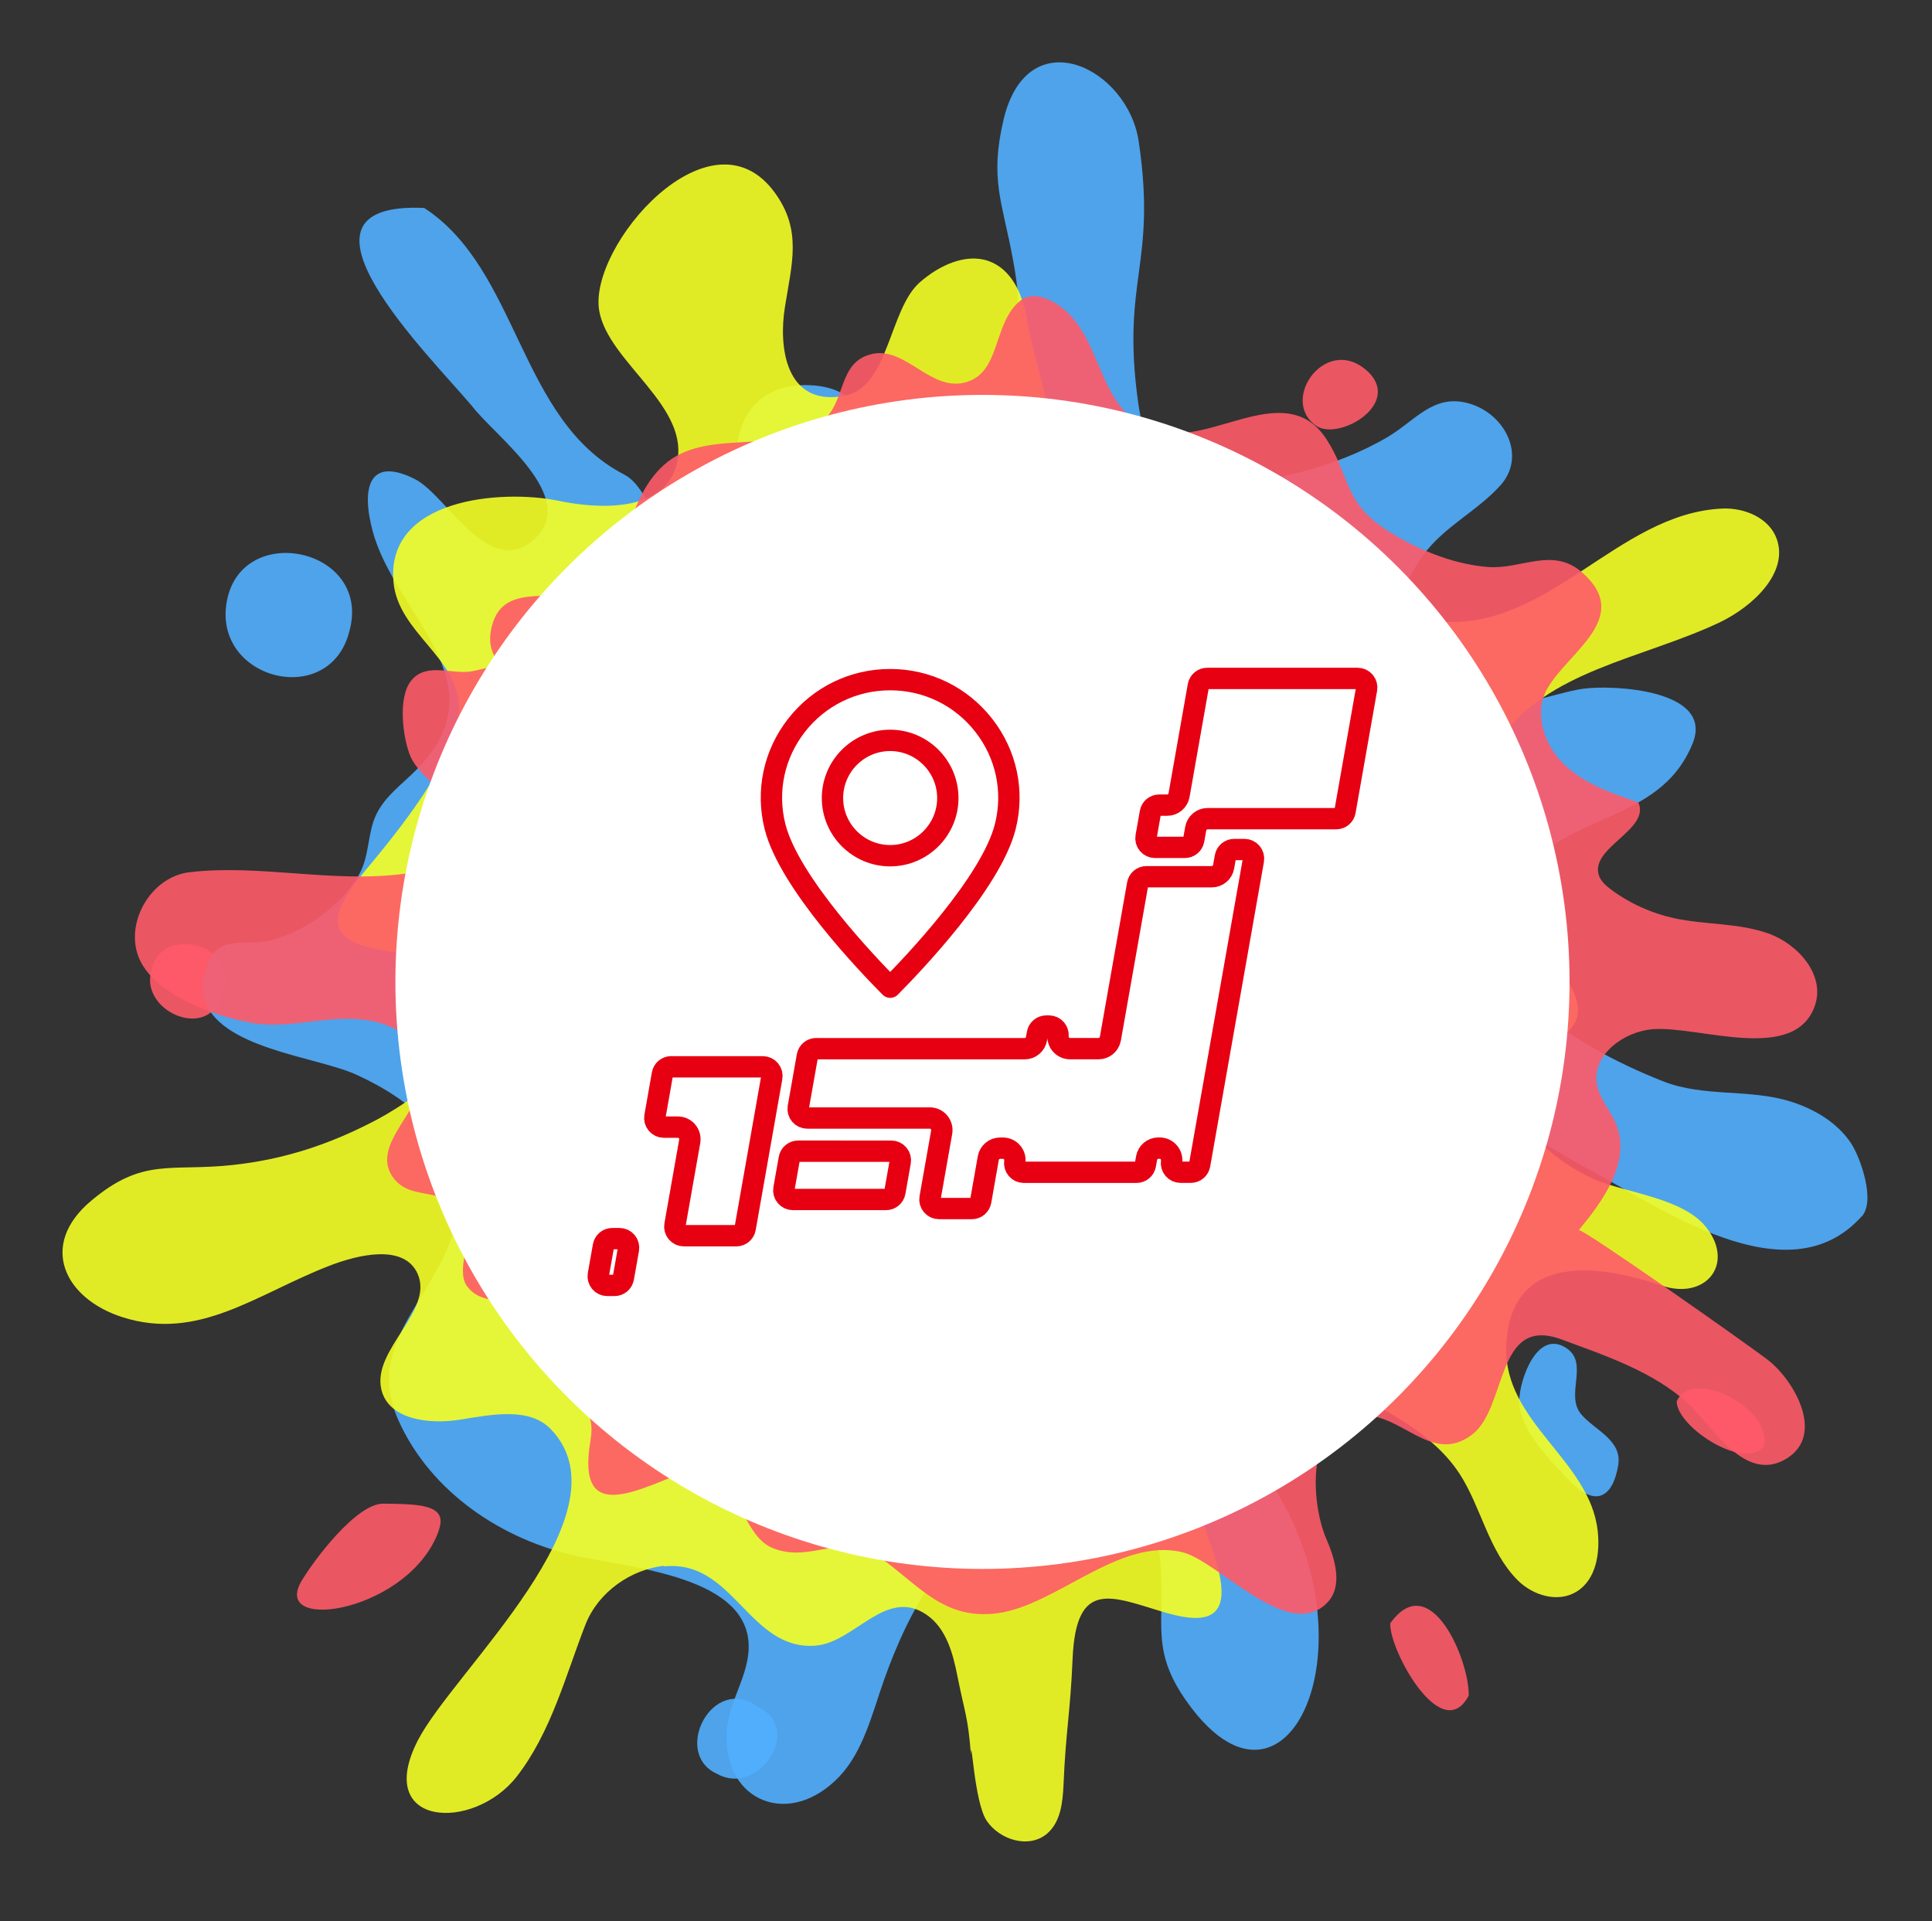 <svg fill="none" height="180" viewBox="0 0 181 180" width="181" xmlns="http://www.w3.org/2000/svg" xmlns:xlink="http://www.w3.org/1999/xlink"><rect x="0" y="0" width="181" height="180" fill="#333333" stroke="none"/><clipPath id="a"><path d="m2.317 4.477h175.45v171.053h-175.45z"/></clipPath><g clip-path="url(#a)" clip-rule="evenodd" fill-opacity=".9" fill-rule="evenodd"><path d="m123.341 39.918c-3.633-2.459 1.095-8.939 5.009-4.906 2.746 3.021-2.95 6.252-5.009 4.906z" fill="#ff5a69"/><path d="m41.159 143.26c-2.57 7.701-15.761 9.83-12.944 4.928 1.094-1.887 5.16-7.336 7.69-7.304 3.192.045 6.038.024 5.235 2.379z" fill="#ff5a69"/><path d="m151.616 137.215c-.514 3.185-2.183 3.949-4.462 1.632-1.741-1.782-4.849-4.899-4.824-7.594.028-1.985 1.645-6.635 4.319-5.006 2.316 1.402-.063 4.388 1.471 6.245 1.227 1.485 3.855 2.408 3.489 4.75z" fill="#51afff"/><path d="m165.261 135.384c-1.459 2.584-8.129-1.545-8.181-4.076 1.446-3.267 8.9.668 8.181 4.076z" fill="#ff5a69"/><path d="m32.737 59.126c-1.832 7.356-12.826 4.573-11.491-2.767 1.367-7.588 13.622-5.011 11.491 2.767z" fill="#51afff"/><path d="m20.731 93.27c-1.196 4.348-7.813 1.419-6.507-2.466.973-4.365 8.757-2.127 6.507 2.466z" fill="#ff5a69"/><path d="m137.596 158.87c-2.532 4.789-7.494-4.351-7.346-6.781 3.748-5.227 7.421 3.458 7.346 6.781z" fill="#ff5a69"/><path d="m174.405 113.971c-6.943 7.754-19.015-.93-25.802-4.552-3.114-1.667-6.107-3.9-9.499-4.95-5.58-1.73-7.006.967-10.655 4.847-6.373 6.808-8.348 16.703-16.275 22.207 19.515 15.14 10.219 42.6-.531 28.529-4.111-5.394-2.397-7.792-2.948-13.858-.631-6.801-6.667-8.504-12.493-5.89-7.003 3.135-10.996 10.315-13.413 17.188-1.04 2.955-1.907 6.585-4.133 8.937-4.645 4.908-10.817 2.397-10.587-3.967.101-2.605 1.51-4.527 1.957-6.971 1.409-7.636-10.357-8.495-15.916-9.687-6.958-1.482-13.784-5.952-16.817-12.807-3.49-7.913 5.059-12.267 5.599-19.942.418-6.15-4.333-9.981-9.425-12.327-3.828-1.779-13.164-2.444-14.417-7.372-.173-.675-.1-1.378.082-2.06 1.023-4.12 3.439-2.483 6.257-3.199 3.198-.81 6.544-3.234 8.196-6.058 1.073-1.815.812-4.016 1.687-5.771.875-1.755 2.379-2.757 3.797-4.201 7.963-8.119-2.04-14.473-4.143-22.26-1.105-4.06-.399-7.117 3.975-4.903 2.957 1.51 6.94 9.473 11.158 5.608 4.271-3.918-3.653-9.612-5.819-12.444-3.93-4.678-18.758-19.228-4.497-18.583 8.913 5.815 8.836 19.866 18.722 24.97 2.539 1.3 2.678 6.215 6.857 4.735 3.981-1.421 2.996-6.485 4.242-9.459 1.205-2.862 3.799-3.868 6.764-3.61 3.76.353 4.065 2.567 6.842 4.446 5.045 3.398 11.003.82 11.349-5.378.333-6.05 1.504-4.776.383-10.857-.999-5.457-2.21-7.517-.875-13.157 2.259-9.407 11.636-4.871 12.658 2.104 1.711 11.596-1.655 12.878-.06 24.413.533 3.817 1.857 6.417 5.905 7.172 5.395.994 12.779-1.152 17.426-3.891 2.654-1.559 4.337-4.118 7.646-3.177 3.417.962 5.43 4.95 2.963 7.682-2.155 2.401-5.268 3.861-7.174 6.464-6.527 8.924 1.261 15.208 10.531 13.592 1.479-.267 2.927-.799 4.418-1.006 2.675-.374 12.3.047 10.229 5.142-3.178 7.813-12.42 6.233-16.552 13.127-1.269 2.103-2.825 1.759-2.59 4.8.168 2.157 2.278 4.374 3.641 5.882 3.118 3.418 8.43 6.138 12.722 7.826 3.842 1.526 8.102.676 12.013 1.917 2.192.7 4.299 1.937 5.599 3.874.892 1.349 2.331 5.407 1.022 6.871z" fill="#51afff"/><path d="m62.156 146.772c6.558-.75 7.972 7.878 14.227 7.417 3.688-.271 6.622-5.534 10.447-2.88 1.812 1.261 2.45 3.588 2.873 5.768.703 3.516.975 3.714 1.258 7.315.045-2.175.289 4.453 1.486 6.215 1.198 1.763 3.932 2.645 5.648 1.196 1.285-1.106 1.468-2.951 1.543-4.619.213-5.051.635-6.704.848-11.755.323-7.689 3.777-5.768 8.774-4.317 4.181 1.213 6.105.276 4.753-4.534-1.14-4.024-4.507-10.805-2.614-15.117 2.206-4.997 11.168-3.225 14.802-1.264 3.851 2.078 8.113 4.162 10.548 7.901 2.023 3.127 2.712 7.235 5.445 9.971 1.416 1.409 3.768 2.15 5.541 1.038 1.807-1.14 2.173-3.584 1.949-5.632-.706-6.693-8.839-10.202-8.57-17.347.334-9.027 9.066-7.555 14.54-5.685 4.116 1.408 6.894-1.979 4.216-5.427-2.109-2.72-7.262-3.207-10.254-4.421-3.973-1.613-11.276-7.33-5.642-11.516 3.937-2.918 4.888-3.737 2.759-7.492-2.166-3.833-5.976-7.55-8.791-10.99.685-1.668 3.133-1.591 4.573-2.719 1.356-1.057 1.571-3.067.946-4.604-.611-1.52-1.855-2.662-3.089-3.757 4.387-6.68 13.497-7.773 20.718-11.196 3.154-1.498 6.508-4.689 5.357-7.848-.707-1.935-2.974-2.916-5.103-2.825-9.886.461-16.32 11.614-26.726 10.56-5.89-.6-8.251-2.633-14.755-.741-4.918 1.44-11.778 1.233-16.4-1.371-6.968-3.876-4.215-10.228-5.114-16.672-.457-3.23-1.629-6.314-2.179-9.685-.374-2.223-1.44-4.541-3.562-5.286-2.153-.747-4.634.421-6.422 1.988-2.923 2.544-2.879 9.918-7.148 10.661-5.527.969-6.09-4.728-5.502-8.331.652-4.101 1.617-7.199-.947-10.718-6.025-8.282-17.509 5.018-16.449 11.075.857 4.876 8.714 9.01 7.225 14.468-1.244 4.528-7.574 4.058-11.055 3.321-5.292-1.087-16.222-.252-15.44 7.676.467 4.659 6.013 7.02 6.139 11.586.141 4.719-6.092 12.158-9.037 15.688-7.512 8.955 5.371 6.273 8.854 8.835 6.554 4.813-3.166 11.879-7.484 14.185-4.412 2.332-8.734 3.757-13.606 4.272-5.798.621-8.324-.734-13.167 3.324-5.007 4.172-2.533 9.206 2.938 10.94 7.099 2.241 12.437-2.115 19.232-4.783 2.953-1.159 7.132-2.074 8.382.694 1.559 3.498-4.261 7.097-3.397 10.834.647 2.844 4.49 3.326 7.437 2.835 2.961-.474 6.449-1.181 8.452.911 7.517 7.856-9.136 22.66-12.467 29.15-4.165 8.12 5.186 8.59 9.257 3.398 3.218-4.125 4.59-9.482 6.435-14.223 1.227-3.13 4.301-5.195 7.401-5.541z" fill="#f4ff24"/><path d="m43.752 120.523c-1.129-1.651.673-4.422-.238-6.368-1.564-3.322-4.99-1.376-6.732-3.892-2.574-3.773 5.564-7.763 2.099-12.323-1.624-2.123-4.633-2.614-7.306-2.457-2.673.157-5.366.826-8.019.354-3.406-.609-8.95-2.575-10.474-5.936-1.505-3.322 1.01-7.744 4.653-8.176 6.613-.786 13.405 1.042 20.177.138 1.703-.216 3.485-.57 4.772-1.69 3.821-3.381-2.95-6.309-4.237-9.316-.693-1.651-1.228-5.523.099-7.115 1.445-1.749 3.901-.472 5.762-.865 4.297-.904.891-.59 1.762-4.167 1.148-4.697 6.752-1.592 9.464-4.049 3.703-3.361 3.208-7.94 6.653-11.085 3.98-3.616 10.791-.747 14.85-4.088 2.277-1.867 1.406-5.601 4.693-6.329 3.168-.688 5.524 3.656 8.831 2.634 3.267-1.002 2.416-5.621 5.109-7.685.693-.531 1.723-.413 2.515-.059 5.881 2.653 3.901 11.989 11.623 12.52 4.732.315 10.989-4.756 14.454.57 2.119 3.243 1.663 5.798 5.247 8.255 2.812 1.926 6.534 3.498 9.96 3.734 3.049.216 5.979-1.887 8.712.472 4.89 4.245-1.307 7.488-3.247 10.967-1.268 2.28-.258 5.267 1.623 7.076s4.455 2.693 6.93 3.538c1.168 2.575-4.692 4.285-3.663 6.918.198.511.634.884 1.069 1.219 1.763 1.317 3.802 2.241 5.941 2.712 2.91.629 5.979.432 8.791 1.415 2.811.983 5.346 3.872 4.435 6.683-1.802 5.582-10.85 1.985-15.167 2.3-2.772.197-5.762 2.417-5.287 5.149.238 1.395 1.307 2.496 1.822 3.813 1.366 3.42-1.168 7.056-3.524 9.866.237-.275 16.315 11.046 17.8 12.226 2.376 1.886 5.287 6.918 1.703 9.159-3.901 2.456-7.029-3.067-9.247-5.13-3.267-3.007-7.781-4.501-11.88-6.015-6.217-2.299-5.029 6.427-8.395 8.943-3.861 2.87-6.594-2.181-10.554-1.808-5.089.491-4.475 8.314-3.089 11.518.852 1.945 1.584 4.461.119 5.994-3.623 3.833-10.217-3.911-13.623-4.717-5.9-1.376-11.721 4.953-17.246 5.719-4.99.688-7.366-2.555-10.89-5.11-3.742-2.692-6.633.57-10.336-1.041-3.148-1.376-3.544-8.806-7.386-7.371-4.99 1.867-10.95 5.484-9.564-2.633.614-3.637-1.782-3.44-3.564-5.641-1.525-1.907.297-4.953-1.465-6.486-1.802-1.553-5.029-.236-6.534-2.359z" fill="#ff5a69"/></g><circle cx="92.044" cy="92" fill="#fff" r="55"/><path d="m57.365 116.053c-.414 0-.763.293-.834.703l-.475 2.683c-.045.248.025.501.187.693.162.192.399.303.647.303h.677c.414 0 .763-.293.834-.702l.475-2.684c.045-.248-.025-.501-.187-.693-.162-.192-.399-.303-.647-.303zm5.524-16.103c-.414 0-.763.293-.834.703l-.698 3.957c-.045.248.025.501.187.693.162.192.399.303.647.303h1.314c.334 0 .652.147.864.404.217.258.303.592.248.925l-1.385 7.85c-.045.247.025.5.187.692.162.192.399.303.647.303h4.913c.414 0 .763-.293.834-.702l2.492-14.127c.045-.248-.025-.5-.187-.692-.162-.193-.399-.304-.647-.304h-8.582zm13.581-1.698c-.414 0-.763.293-.834.703l-.849 4.801c-.045.248.025.5.187.693.162.192.399.303.647.303h11.488c.334 0 .652.146.864.404.217.258.303.591.248.925l-1.087 6.156c-.045.248.025.501.187.693s.399.303.647.303h3.078c.414 0 .763-.293.834-.703l.708-4.018c.096-.541.561-.935 1.112-.935h.253c.329 0 .642.142.854.389.217.248.313.576.263.9-.035.237.035.48.192.667.162.192.399.303.647.303h10.563c.414 0 .763-.293.834-.702l.111-.627c.096-.541.561-.935 1.112-.935h.111c.329 0 .642.142.854.389.218.248.314.576.263.9-.035.237.036.48.192.667.162.192.4.303.647.303h.961c.414 0 .763-.293.834-.702l5.034-28.537c.045-.248-.026-.5-.187-.692-.162-.192-.4-.303-.647-.303h-.961c-.414 0-.763.293-.834.703l-.161.91c-.096.541-.561.935-1.112.935h-6.111c-.414 0-.763.293-.834.703l-2.552 14.47c-.096.541-.561.935-1.112.935h-2.664c-.313 0-.617-.132-.829-.359-.212-.227-.323-.541-.298-.849.015-.222-.056-.435-.197-.607-.162-.192-.399-.303-.647-.303h-.253c-.414 0-.763.293-.834.703l-.086.485c-.096.541-.561.935-1.112.935h-19.53zm-1.693 9.608c-.414 0-.763.293-.834.703l-.5 2.825c-.045.248.025.5.187.692.162.193.399.304.647.304h8.729c.414 0 .763-.293.834-.703l.5-2.825c.045-.248-.025-.501-.187-.693-.162-.192-.399-.303-.647-.303zm33.828-32.423c-.415 0-.763.293-.834.703l-.399 2.259c-.046.248.025.5.187.692.161.192.399.303.647.303h2.795c.414 0 .763-.293.834-.703l.187-1.051c.096-.541.561-.935 1.111-.935h12.045c.414 0 .763-.293.834-.703l2.016-11.443c.046-.248-.025-.5-.187-.692-.161-.192-.399-.303-.647-.303h-14.096c-.414 0-.763.293-.834.703l-1.804 10.235c-.096.541-.561.935-1.112.935z" stroke="#e60012" stroke-linecap="round" stroke-linejoin="round" stroke-width="2"/><path d="m83.394 63.678c-3.452 0-6.657 1.567-8.779 4.291-2.113 2.709-2.841 6.166-2.007 9.482 1.329 5.261 8.769 13.01 10.791 15.042 2.022-2.032 9.451-9.78 10.781-15.042.839-3.321.106-6.773-2.007-9.482-2.128-2.729-5.327-4.291-8.779-4.291zm0 16.497c-2.977 0-5.403-2.426-5.403-5.403 0-2.977 2.426-5.403 5.403-5.403 2.977 0 5.403 2.426 5.403 5.403 0 2.977-2.426 5.403-5.403 5.403z" stroke="#e60012" stroke-linecap="round" stroke-linejoin="round" stroke-width="2"/><path clip-rule="evenodd" d="m71.073 159.965c4.264 2.116-.104 8.383-3.867 6.245-4.327-1.888-.439-9.503 3.867-6.245z" fill="#51afff" fill-opacity=".9" fill-rule="evenodd"/></svg>
